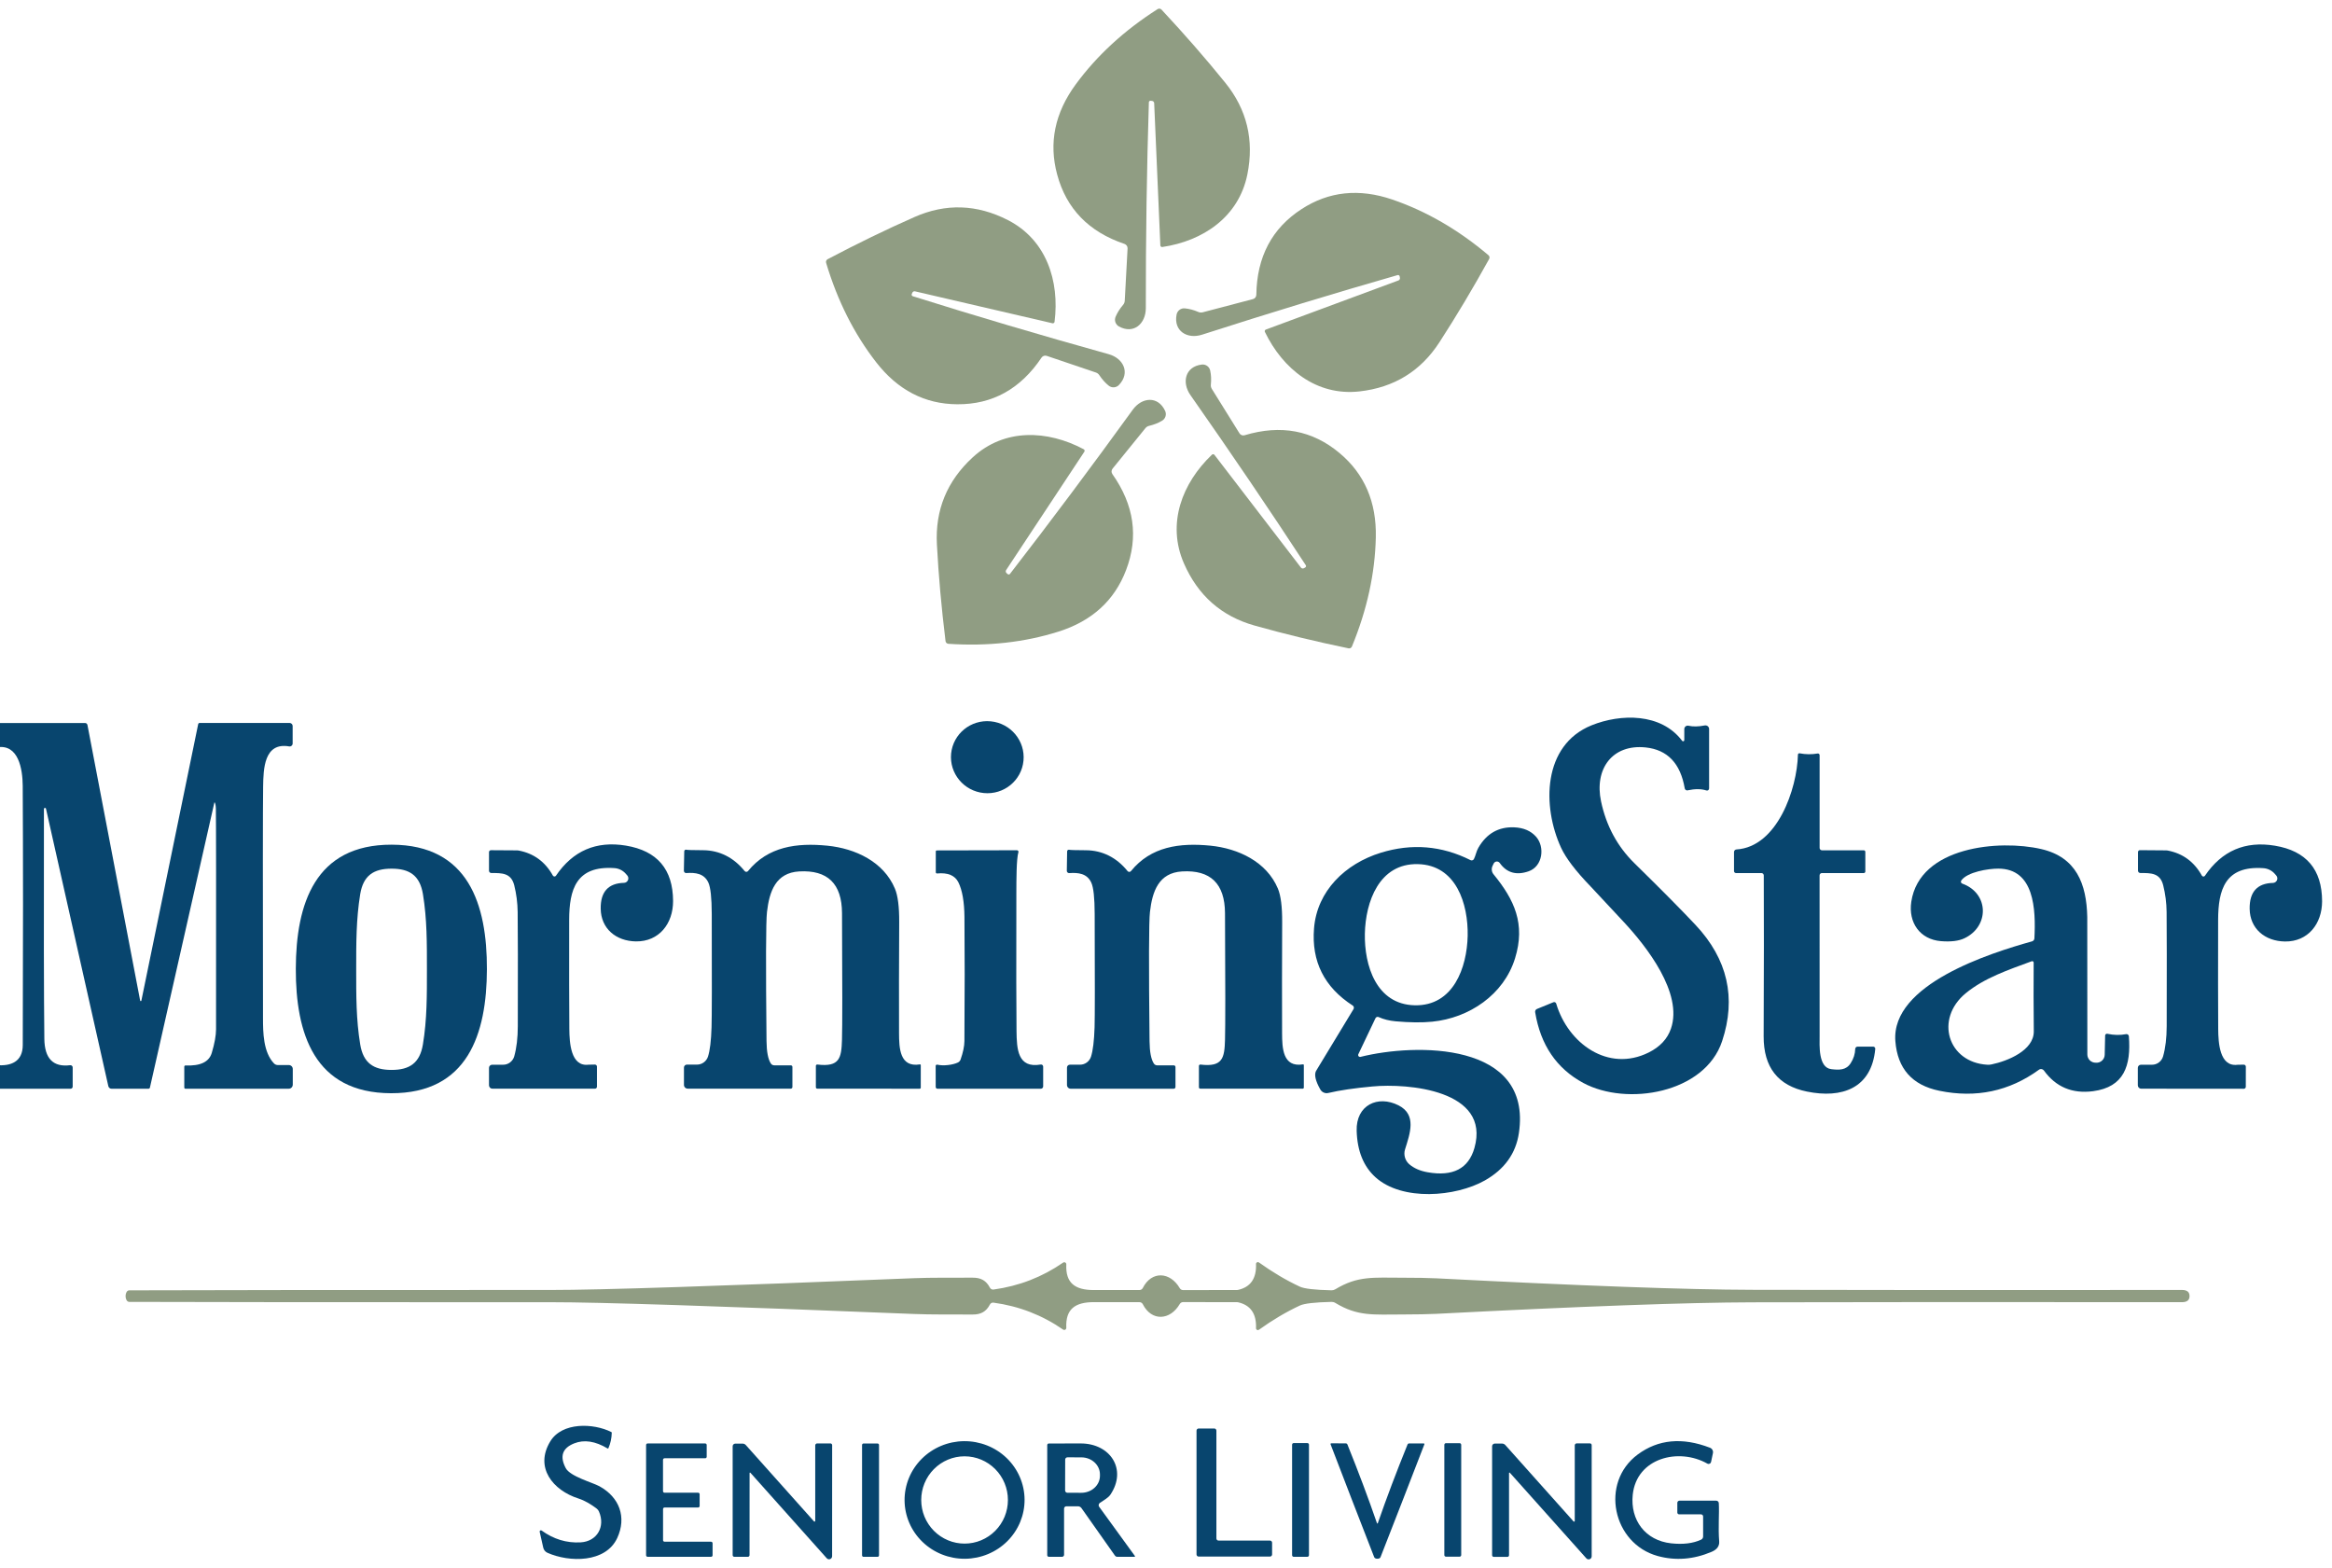 <svg width="113" height="76" viewBox="0 0 113 76" fill="none" xmlns="http://www.w3.org/2000/svg">
<g clip-path="url(#clip0_1028_1452)">
<g clip-path="url(#clip1_1028_1452)">
<path d="M55.822 4.89L55.751 4.882C55.741 4.881 55.731 4.882 55.721 4.886C55.711 4.889 55.703 4.895 55.695 4.902C55.687 4.909 55.681 4.917 55.677 4.927C55.673 4.937 55.67 4.947 55.67 4.957C55.569 8.157 55.519 11.483 55.522 14.935C55.52 15.686 54.933 16.211 54.221 15.82C54.141 15.776 54.08 15.704 54.049 15.617C54.019 15.53 54.022 15.435 54.057 15.35C54.141 15.151 54.262 14.959 54.42 14.774C54.468 14.72 54.496 14.651 54.501 14.577L54.638 12.041C54.641 11.992 54.627 11.945 54.6 11.905C54.573 11.865 54.533 11.835 54.487 11.819C52.756 11.235 51.669 10.113 51.225 8.452C50.813 6.924 51.113 5.47 52.124 4.091C53.157 2.685 54.481 1.468 56.096 0.44C56.126 0.422 56.16 0.415 56.194 0.419C56.228 0.424 56.259 0.44 56.282 0.465C57.394 1.656 58.424 2.837 59.37 4.006C60.42 5.302 60.778 6.783 60.443 8.45C60.028 10.518 58.286 11.681 56.322 11.969C56.31 11.971 56.299 11.97 56.287 11.967C56.276 11.964 56.265 11.959 56.256 11.951C56.247 11.944 56.239 11.934 56.234 11.924C56.229 11.913 56.226 11.901 56.226 11.889L55.927 4.996C55.925 4.969 55.914 4.944 55.895 4.924C55.876 4.905 55.85 4.892 55.822 4.89Z" fill="#909D83"/>
<path d="M67.834 13.457L67.821 13.387C67.818 13.376 67.814 13.367 67.808 13.358C67.802 13.35 67.794 13.343 67.785 13.338C67.776 13.332 67.766 13.329 67.755 13.328C67.745 13.326 67.734 13.327 67.724 13.33C64.668 14.206 61.509 15.168 58.246 16.218C57.534 16.448 56.858 16.044 57.013 15.243C57.03 15.153 57.08 15.072 57.153 15.016C57.226 14.96 57.317 14.934 57.408 14.942C57.622 14.962 57.84 15.019 58.062 15.115C58.127 15.145 58.202 15.152 58.273 15.135L60.713 14.494C60.759 14.482 60.8 14.455 60.83 14.417C60.86 14.379 60.876 14.332 60.877 14.284C60.903 12.447 61.634 11.062 63.071 10.131C64.39 9.274 65.855 9.12 67.466 9.669C69.109 10.231 70.662 11.13 72.125 12.367C72.151 12.39 72.169 12.421 72.175 12.455C72.18 12.489 72.174 12.524 72.157 12.553C71.369 13.98 70.566 15.325 69.748 16.587C68.841 17.987 67.549 18.78 65.872 18.967C63.79 19.198 62.162 17.881 61.292 16.084C61.287 16.074 61.284 16.062 61.284 16.051C61.283 16.039 61.285 16.027 61.29 16.017C61.294 16.006 61.301 15.996 61.309 15.988C61.318 15.98 61.327 15.974 61.338 15.97L67.765 13.589C67.79 13.579 67.811 13.56 67.824 13.536C67.837 13.512 67.84 13.483 67.834 13.457Z" fill="#909D83"/>
<path d="M44.206 14.189L44.179 14.255C44.176 14.264 44.174 14.275 44.175 14.285C44.176 14.295 44.178 14.305 44.183 14.315C44.188 14.324 44.194 14.332 44.202 14.339C44.21 14.346 44.22 14.351 44.23 14.354C47.258 15.307 50.422 16.243 53.72 17.162C54.439 17.362 54.783 18.071 54.219 18.656C54.156 18.722 54.07 18.762 53.979 18.768C53.887 18.774 53.797 18.746 53.725 18.689C53.558 18.555 53.407 18.387 53.272 18.184C53.234 18.123 53.176 18.076 53.106 18.052L50.72 17.244C50.675 17.229 50.626 17.229 50.58 17.244C50.535 17.259 50.496 17.289 50.469 17.329C49.449 18.849 48.086 19.603 46.381 19.59C44.812 19.58 43.504 18.901 42.457 17.555C41.389 16.181 40.58 14.575 40.03 12.736C40.02 12.703 40.022 12.667 40.035 12.635C40.048 12.603 40.072 12.577 40.103 12.561C41.537 11.804 42.939 11.123 44.309 10.518C45.828 9.847 47.338 9.896 48.84 10.666C50.704 11.619 51.35 13.616 51.1 15.595C51.098 15.606 51.094 15.617 51.088 15.627C51.082 15.637 51.074 15.645 51.065 15.652C51.055 15.659 51.045 15.663 51.033 15.665C51.022 15.668 51.011 15.667 50.999 15.665L44.336 14.117C44.309 14.111 44.282 14.115 44.258 14.128C44.234 14.142 44.216 14.163 44.206 14.189Z" fill="#909D83"/>
<path d="M63.187 27.532L63.248 27.497C63.257 27.491 63.265 27.484 63.271 27.476C63.277 27.468 63.281 27.458 63.284 27.448C63.286 27.438 63.286 27.427 63.285 27.417C63.283 27.407 63.279 27.397 63.273 27.388C61.524 24.713 59.66 21.965 57.682 19.143C57.252 18.528 57.431 17.759 58.238 17.665C58.329 17.655 58.42 17.678 58.495 17.732C58.57 17.785 58.622 17.865 58.641 17.955C58.687 18.166 58.698 18.393 58.674 18.637C58.665 18.708 58.682 18.782 58.72 18.844L60.061 20.998C60.086 21.039 60.124 21.07 60.169 21.087C60.215 21.104 60.264 21.105 60.31 21.091C62.06 20.564 63.593 20.851 64.907 21.952C66.118 22.963 66.704 24.325 66.667 26.038C66.628 27.788 66.242 29.551 65.509 31.329C65.496 31.361 65.472 31.387 65.442 31.403C65.411 31.419 65.377 31.423 65.343 31.416C63.752 31.087 62.235 30.72 60.792 30.313C59.191 29.863 58.05 28.859 57.37 27.303C56.525 25.37 57.283 23.409 58.726 22.033C58.734 22.025 58.745 22.019 58.755 22.015C58.767 22.011 58.778 22.009 58.79 22.01C58.802 22.011 58.813 22.015 58.823 22.02C58.834 22.026 58.842 22.034 58.849 22.043L63.04 27.505C63.056 27.526 63.08 27.541 63.107 27.546C63.134 27.551 63.162 27.546 63.187 27.532Z" fill="#909D83"/>
<path d="M48.775 27.773L48.829 27.819C48.837 27.826 48.845 27.831 48.855 27.835C48.865 27.838 48.875 27.839 48.885 27.838C48.896 27.837 48.906 27.834 48.915 27.829C48.924 27.825 48.932 27.818 48.939 27.81C50.891 25.29 52.875 22.637 54.891 19.852C55.333 19.246 56.112 19.171 56.457 19.909C56.496 19.992 56.503 20.086 56.477 20.174C56.45 20.262 56.392 20.337 56.315 20.384C56.13 20.496 55.92 20.579 55.684 20.635C55.614 20.65 55.551 20.689 55.504 20.746L53.911 22.709C53.881 22.747 53.864 22.793 53.862 22.841C53.861 22.889 53.875 22.936 53.903 22.975C54.958 24.472 55.178 26.022 54.565 27.625C54.003 29.1 52.911 30.094 51.291 30.606C49.635 31.128 47.857 31.325 45.954 31.197C45.92 31.194 45.887 31.18 45.862 31.156C45.837 31.133 45.821 31.101 45.817 31.067C45.618 29.447 45.478 27.886 45.399 26.384C45.31 24.716 45.887 23.309 47.131 22.164C48.675 20.742 50.76 20.837 52.512 21.769C52.522 21.775 52.531 21.782 52.539 21.791C52.546 21.801 52.551 21.811 52.554 21.823C52.557 21.834 52.557 21.846 52.556 21.857C52.554 21.869 52.549 21.88 52.543 21.89L48.754 27.623C48.738 27.646 48.732 27.674 48.736 27.701C48.74 27.729 48.754 27.754 48.775 27.773Z" fill="#909D83"/>
<path d="M81.636 38.203C81.429 36.99 80.798 36.33 79.743 36.219C78.125 36.05 77.247 37.261 77.581 38.834C77.832 40.017 78.369 41.014 79.194 41.825C80.517 43.123 81.507 44.123 82.163 44.824C83.714 46.478 84.142 48.354 83.448 50.45C82.61 52.983 78.827 53.612 76.722 52.478C75.427 51.78 74.649 50.637 74.388 49.05C74.382 49.017 74.388 48.984 74.404 48.955C74.42 48.926 74.446 48.903 74.477 48.891L75.271 48.566C75.285 48.561 75.299 48.558 75.313 48.558C75.328 48.559 75.341 48.562 75.354 48.569C75.367 48.575 75.379 48.584 75.388 48.594C75.397 48.605 75.404 48.618 75.408 48.632C75.981 50.561 77.922 51.977 79.888 51.002C80.435 50.73 80.794 50.346 80.966 49.852C81.567 48.123 79.77 45.849 78.7 44.697C77.747 43.669 77.205 43.088 77.075 42.955C76.355 42.211 75.878 41.585 75.644 41.079C74.722 39.082 74.743 36.111 77.121 35.147C78.532 34.578 80.492 34.543 81.511 35.899C81.518 35.909 81.528 35.916 81.54 35.92C81.552 35.923 81.564 35.923 81.576 35.919C81.588 35.915 81.598 35.907 81.605 35.897C81.612 35.887 81.615 35.874 81.615 35.862V35.328C81.615 35.303 81.62 35.279 81.631 35.257C81.641 35.235 81.657 35.215 81.676 35.2C81.695 35.184 81.718 35.173 81.742 35.167C81.766 35.162 81.791 35.161 81.815 35.167C82.035 35.217 82.299 35.213 82.606 35.153C82.632 35.148 82.658 35.149 82.684 35.156C82.709 35.162 82.732 35.174 82.752 35.19C82.772 35.207 82.789 35.228 82.8 35.251C82.811 35.275 82.817 35.3 82.817 35.326V38.206C82.817 38.223 82.813 38.239 82.805 38.253C82.798 38.268 82.787 38.28 82.774 38.29C82.761 38.299 82.746 38.305 82.729 38.308C82.713 38.31 82.697 38.309 82.682 38.303C82.439 38.223 82.136 38.221 81.775 38.298C81.76 38.301 81.744 38.301 81.729 38.298C81.713 38.295 81.699 38.289 81.686 38.28C81.673 38.271 81.662 38.26 81.653 38.246C81.645 38.233 81.639 38.218 81.636 38.203Z" fill="#08456E"/>
<path d="M48.01 34.954C47.042 34.858 46.182 35.559 46.088 36.518C45.995 37.478 46.704 38.333 47.672 38.429C48.64 38.525 49.501 37.824 49.594 36.864C49.688 35.905 48.979 35.049 48.01 34.954Z" fill="#08456E"/>
<path d="M2.129 39.205C2.119 44.606 2.125 48.318 2.149 50.337C2.16 51.294 2.577 51.721 3.399 51.617C3.414 51.615 3.43 51.617 3.445 51.621C3.46 51.626 3.474 51.634 3.485 51.644C3.497 51.654 3.506 51.667 3.513 51.681C3.519 51.695 3.522 51.711 3.522 51.726V52.656C3.522 52.683 3.511 52.709 3.492 52.728C3.473 52.747 3.447 52.757 3.42 52.757H-0.188C-0.207 52.757 -0.226 52.754 -0.244 52.746C-0.262 52.739 -0.278 52.728 -0.291 52.715C-0.305 52.701 -0.316 52.685 -0.323 52.667C-0.331 52.65 -0.334 52.631 -0.334 52.612V51.755C-0.334 51.735 -0.33 51.716 -0.322 51.697C-0.314 51.679 -0.303 51.663 -0.288 51.649C-0.273 51.636 -0.256 51.625 -0.237 51.619C-0.218 51.612 -0.198 51.61 -0.178 51.611C0.528 51.674 1.101 51.45 1.103 50.64C1.121 45.721 1.12 41.533 1.101 38.076C1.095 37.264 0.896 36.039 -0.145 36.214C-0.162 36.216 -0.179 36.215 -0.196 36.211C-0.212 36.206 -0.228 36.198 -0.241 36.187C-0.254 36.176 -0.264 36.162 -0.271 36.147C-0.279 36.131 -0.282 36.114 -0.282 36.097V35.159C-0.282 35.143 -0.279 35.127 -0.273 35.111C-0.266 35.096 -0.257 35.083 -0.246 35.071C-0.234 35.059 -0.22 35.05 -0.205 35.044C-0.19 35.038 -0.173 35.035 -0.157 35.035H4.12C4.148 35.035 4.175 35.044 4.197 35.062C4.218 35.08 4.233 35.104 4.238 35.132L6.79 48.481C6.79 48.489 6.794 48.497 6.799 48.503C6.805 48.508 6.813 48.512 6.821 48.512C6.829 48.512 6.837 48.508 6.843 48.503C6.849 48.497 6.852 48.489 6.852 48.481L9.603 35.091C9.606 35.075 9.615 35.06 9.628 35.049C9.64 35.039 9.656 35.033 9.673 35.033H14.035C14.074 35.033 14.111 35.048 14.138 35.077C14.166 35.105 14.181 35.143 14.181 35.182V36.025C14.181 36.047 14.177 36.068 14.168 36.087C14.159 36.106 14.146 36.123 14.13 36.137C14.114 36.151 14.095 36.161 14.074 36.166C14.054 36.172 14.032 36.173 14.012 36.169C12.794 35.957 12.763 37.262 12.75 38.121C12.736 39.108 12.734 42.846 12.744 49.337C12.744 50.029 12.756 50.992 13.28 51.534C13.329 51.582 13.393 51.609 13.46 51.609H13.996C14.047 51.609 14.095 51.63 14.131 51.666C14.167 51.702 14.187 51.751 14.187 51.802V52.557C14.187 52.61 14.166 52.661 14.13 52.699C14.093 52.736 14.043 52.757 13.99 52.757H8.984C8.97 52.757 8.956 52.751 8.946 52.741C8.936 52.73 8.93 52.716 8.93 52.701V51.687C8.93 51.679 8.931 51.671 8.935 51.664C8.938 51.657 8.942 51.65 8.948 51.645C8.954 51.639 8.961 51.635 8.968 51.632C8.976 51.63 8.984 51.628 8.992 51.629C9.707 51.661 10.13 51.459 10.261 51.023C10.399 50.561 10.468 50.179 10.469 49.877C10.475 43.293 10.471 39.732 10.46 39.195C10.456 39.037 10.437 38.933 10.402 38.882C10.401 38.881 10.4 38.88 10.398 38.88C10.397 38.879 10.395 38.879 10.394 38.88C10.393 38.88 10.391 38.881 10.39 38.882C10.389 38.883 10.389 38.885 10.388 38.886L7.265 52.701C7.261 52.717 7.252 52.731 7.24 52.742C7.227 52.752 7.211 52.757 7.195 52.757H5.405C5.369 52.757 5.334 52.745 5.305 52.722C5.277 52.699 5.257 52.667 5.249 52.631L2.23 39.195C2.228 39.181 2.222 39.169 2.211 39.161C2.201 39.152 2.188 39.148 2.175 39.149C2.161 39.151 2.149 39.157 2.141 39.167C2.132 39.178 2.128 39.191 2.129 39.205Z" fill="#08456E"/>
<path d="M88.074 36.513C88.086 36.51 88.098 36.511 88.11 36.514C88.122 36.517 88.133 36.523 88.142 36.531C88.151 36.539 88.159 36.549 88.164 36.56C88.169 36.571 88.172 36.584 88.172 36.596V41.088C88.172 41.119 88.184 41.148 88.205 41.169C88.226 41.191 88.254 41.203 88.284 41.203H90.31C90.33 41.203 90.35 41.211 90.365 41.225C90.379 41.239 90.387 41.259 90.387 41.279V42.232C90.387 42.252 90.379 42.271 90.365 42.285C90.351 42.298 90.332 42.306 90.312 42.306H88.282C88.253 42.306 88.224 42.318 88.203 42.339C88.182 42.36 88.17 42.389 88.17 42.419C88.172 42.757 88.172 45.35 88.172 50.199C88.172 50.636 88.095 51.736 88.74 51.809C89.118 51.854 89.457 51.864 89.677 51.52C89.819 51.299 89.892 51.068 89.897 50.829C89.898 50.799 89.91 50.77 89.932 50.749C89.953 50.728 89.983 50.716 90.013 50.716H90.765C90.779 50.716 90.794 50.719 90.807 50.725C90.82 50.73 90.832 50.739 90.841 50.749C90.851 50.76 90.858 50.773 90.863 50.786C90.867 50.8 90.869 50.814 90.868 50.829C90.688 52.751 89.241 53.237 87.559 52.895C86.153 52.61 85.453 51.716 85.46 50.213C85.474 46.963 85.476 44.365 85.466 42.419C85.465 42.389 85.453 42.36 85.432 42.339C85.41 42.318 85.382 42.306 85.352 42.306H84.119C84.094 42.306 84.07 42.296 84.052 42.278C84.034 42.261 84.024 42.236 84.024 42.211V41.286C84.024 41.255 84.036 41.224 84.058 41.201C84.079 41.178 84.109 41.164 84.14 41.162C86.123 41.042 87.082 38.226 87.121 36.569C87.121 36.559 87.123 36.549 87.128 36.54C87.132 36.531 87.138 36.523 87.146 36.517C87.154 36.51 87.163 36.506 87.172 36.503C87.182 36.501 87.192 36.501 87.202 36.503C87.495 36.56 87.786 36.563 88.074 36.513Z" fill="#08456E"/>
<path d="M71.419 41.63C71.504 41.471 71.532 41.259 71.637 41.079C72.035 40.391 72.612 40.062 73.365 40.09C73.822 40.108 74.177 40.259 74.43 40.543C74.87 41.036 74.758 41.982 74.071 42.221C73.476 42.428 73.01 42.294 72.673 41.819C72.655 41.794 72.632 41.775 72.605 41.762C72.577 41.749 72.547 41.744 72.517 41.747C72.487 41.75 72.459 41.76 72.434 41.778C72.41 41.795 72.39 41.819 72.377 41.846L72.322 41.962C72.291 42.027 72.279 42.099 72.288 42.17C72.296 42.241 72.325 42.309 72.37 42.364C73.381 43.6 73.93 44.771 73.413 46.439C72.868 48.201 71.193 49.331 69.399 49.508C68.906 49.557 68.315 49.551 67.626 49.49C67.322 49.463 67.048 49.395 66.804 49.285C66.776 49.271 66.745 49.27 66.716 49.281C66.687 49.291 66.663 49.313 66.65 49.341L65.82 51.085C65.812 51.101 65.809 51.118 65.812 51.135C65.814 51.152 65.821 51.169 65.832 51.182C65.843 51.196 65.858 51.206 65.874 51.211C65.891 51.217 65.909 51.217 65.926 51.213C68.577 50.547 74.251 50.463 73.601 54.898C73.455 55.892 72.906 56.66 71.951 57.201C70.537 58.001 67.942 58.215 66.65 57.046C66.071 56.523 65.767 55.772 65.739 54.793C65.702 53.553 66.76 53.052 67.769 53.563C68.664 54.018 68.32 54.934 68.083 55.696C68.043 55.822 68.042 55.957 68.078 56.085C68.114 56.212 68.186 56.326 68.285 56.413C68.514 56.611 68.812 56.741 69.179 56.805C70.404 57.02 71.159 56.629 71.444 55.632C72.248 52.813 68.203 52.487 66.507 52.647C65.631 52.727 64.916 52.832 64.363 52.963C64.289 52.98 64.212 52.973 64.142 52.942C64.073 52.912 64.015 52.859 63.977 52.792C63.745 52.382 63.675 52.083 63.769 51.897C63.77 51.895 63.772 51.894 63.773 51.891L65.587 48.898C65.603 48.869 65.609 48.835 65.601 48.803C65.594 48.77 65.574 48.743 65.546 48.725C64.168 47.834 63.544 46.588 63.673 44.986C63.819 43.165 65.193 41.852 66.904 41.323C68.409 40.858 69.86 40.978 71.258 41.681C71.287 41.694 71.319 41.697 71.349 41.687C71.379 41.678 71.404 41.657 71.419 41.63ZM66.136 45.241C66.106 46.775 66.684 48.675 68.556 48.714C70.429 48.752 71.085 46.88 71.118 45.346C71.148 43.809 70.57 41.912 68.698 41.873C66.825 41.832 66.169 43.706 66.136 45.241Z" fill="#08456E"/>
<path d="M18.979 40.931C22.703 40.941 23.602 43.831 23.594 46.966C23.585 50.1 22.67 52.986 18.948 52.975C15.225 52.965 14.326 50.075 14.334 46.94C14.343 43.806 15.258 40.922 18.979 40.931ZM17.26 46.969C17.26 48.242 17.255 49.399 17.455 50.611C17.602 51.508 18.096 51.846 18.974 51.846C19.851 51.846 20.343 51.508 20.492 50.613C20.693 49.401 20.687 48.242 20.687 46.969C20.687 45.697 20.693 44.54 20.494 43.328C20.345 42.431 19.853 42.093 18.976 42.093C18.098 42.093 17.604 42.429 17.455 43.326C17.257 44.538 17.26 45.697 17.26 46.969Z" fill="#08456E"/>
<path d="M26.938 42.437C27.759 41.224 28.89 40.738 30.329 40.976C31.848 41.228 32.61 42.124 32.615 43.664C32.617 44.754 31.938 45.633 30.815 45.618C29.851 45.604 29.12 45 29.108 44.033C29.096 43.217 29.473 42.8 30.237 42.78C30.278 42.779 30.318 42.766 30.352 42.743C30.386 42.719 30.413 42.687 30.429 42.648C30.445 42.61 30.451 42.568 30.444 42.527C30.437 42.486 30.419 42.448 30.391 42.417L30.316 42.332C30.175 42.175 29.979 42.079 29.77 42.066C27.914 41.939 27.582 43.107 27.58 44.579C27.576 46.965 27.579 48.729 27.588 49.871C27.594 50.514 27.651 51.701 28.52 51.592C28.529 51.591 28.631 51.589 28.826 51.586C28.839 51.586 28.852 51.588 28.865 51.593C28.877 51.598 28.888 51.605 28.897 51.615C28.907 51.624 28.914 51.635 28.919 51.647C28.924 51.659 28.927 51.672 28.927 51.685V52.658C28.927 52.684 28.916 52.709 28.898 52.727C28.88 52.745 28.856 52.755 28.83 52.755H23.858C23.815 52.755 23.773 52.738 23.743 52.707C23.712 52.676 23.695 52.634 23.695 52.59V51.745C23.695 51.705 23.71 51.667 23.739 51.638C23.767 51.61 23.805 51.594 23.845 51.594H24.381C24.502 51.594 24.62 51.555 24.717 51.481C24.814 51.408 24.884 51.305 24.918 51.188C25.032 50.783 25.09 50.295 25.091 49.726C25.098 46.942 25.095 45.097 25.084 44.19C25.078 43.749 25.023 43.318 24.918 42.897C24.765 42.297 24.322 42.304 23.808 42.304C23.793 42.304 23.779 42.301 23.765 42.296C23.751 42.29 23.738 42.282 23.728 42.271C23.717 42.26 23.709 42.248 23.703 42.234C23.698 42.22 23.695 42.205 23.695 42.19V41.292C23.695 41.28 23.697 41.268 23.702 41.256C23.706 41.245 23.713 41.235 23.722 41.226C23.73 41.217 23.741 41.21 23.752 41.206C23.763 41.201 23.775 41.199 23.787 41.199L25.062 41.207C25.087 41.207 25.111 41.21 25.136 41.215C25.866 41.355 26.418 41.759 26.791 42.429C26.798 42.442 26.808 42.452 26.821 42.46C26.833 42.468 26.848 42.472 26.862 42.473C26.877 42.474 26.891 42.471 26.905 42.465C26.918 42.458 26.929 42.449 26.938 42.437Z" fill="#08456E"/>
<path d="M44.617 51.613V52.703C44.617 52.717 44.612 52.731 44.602 52.741C44.591 52.752 44.578 52.757 44.563 52.757L39.601 52.753C39.583 52.753 39.566 52.746 39.553 52.733C39.541 52.721 39.534 52.703 39.534 52.685V51.65C39.534 51.641 39.536 51.632 39.539 51.623C39.543 51.614 39.549 51.607 39.556 51.6C39.563 51.594 39.571 51.59 39.58 51.587C39.589 51.584 39.598 51.583 39.607 51.584C40.691 51.718 40.772 51.26 40.799 50.394C40.819 49.736 40.819 47.687 40.801 44.248C40.795 42.822 40.103 42.148 38.725 42.227C37.585 42.293 37.28 43.198 37.165 44.194C37.112 44.652 37.105 46.738 37.143 50.452C37.149 50.971 37.219 51.332 37.354 51.536C37.371 51.562 37.396 51.584 37.424 51.6C37.453 51.615 37.485 51.623 37.518 51.623H38.32C38.341 51.623 38.36 51.631 38.375 51.646C38.389 51.661 38.397 51.681 38.397 51.703V52.672C38.397 52.694 38.389 52.715 38.373 52.731C38.358 52.746 38.337 52.755 38.315 52.755L33.324 52.753C33.275 52.753 33.229 52.734 33.195 52.7C33.161 52.666 33.142 52.619 33.142 52.571V51.73C33.142 51.692 33.157 51.656 33.183 51.63C33.21 51.603 33.246 51.588 33.283 51.588H33.775C33.892 51.588 34.007 51.551 34.102 51.481C34.197 51.412 34.269 51.314 34.306 51.202C34.401 50.91 34.459 50.434 34.479 49.774C34.495 49.325 34.498 47.495 34.489 44.285C34.486 43.505 34.431 42.999 34.325 42.768C34.12 42.324 33.698 42.275 33.256 42.306C33.241 42.307 33.225 42.305 33.211 42.3C33.197 42.295 33.184 42.287 33.172 42.276C33.161 42.265 33.153 42.253 33.147 42.238C33.141 42.224 33.138 42.209 33.138 42.194L33.156 41.254C33.156 41.241 33.159 41.228 33.164 41.217C33.17 41.206 33.178 41.196 33.188 41.188C33.199 41.181 33.21 41.176 33.223 41.174C33.235 41.172 33.248 41.172 33.26 41.176C33.301 41.189 33.569 41.197 34.062 41.199C34.875 41.203 35.559 41.562 36.08 42.207C36.09 42.22 36.103 42.23 36.118 42.237C36.132 42.244 36.148 42.248 36.164 42.248C36.179 42.248 36.195 42.245 36.209 42.238C36.224 42.231 36.236 42.221 36.246 42.209C37.215 41.019 38.606 40.832 40.093 40.98C41.45 41.116 42.819 41.758 43.365 43.062C43.507 43.398 43.576 43.941 43.572 44.691C43.561 46.635 43.559 48.427 43.564 50.067C43.568 50.78 43.591 51.736 44.575 51.578C44.58 51.578 44.586 51.578 44.591 51.579C44.596 51.581 44.601 51.583 44.605 51.586C44.609 51.59 44.612 51.594 44.614 51.598C44.616 51.603 44.617 51.608 44.617 51.613Z" fill="#08456E"/>
<path d="M63.125 52.755H58.163C58.145 52.755 58.128 52.748 58.115 52.736C58.102 52.723 58.095 52.705 58.095 52.687V51.652C58.095 51.643 58.097 51.634 58.101 51.625C58.105 51.616 58.11 51.609 58.117 51.602C58.124 51.596 58.132 51.592 58.141 51.589C58.15 51.586 58.159 51.585 58.169 51.586C59.253 51.718 59.334 51.26 59.359 50.394C59.378 49.736 59.378 47.688 59.359 44.248C59.351 42.82 58.658 42.146 57.281 42.227C56.141 42.293 55.836 43.198 55.722 44.194C55.669 44.654 55.663 46.74 55.703 50.454C55.708 50.973 55.778 51.334 55.913 51.538C55.931 51.565 55.955 51.587 55.984 51.602C56.013 51.617 56.045 51.625 56.077 51.625H56.882C56.902 51.625 56.922 51.633 56.936 51.648C56.951 51.663 56.959 51.684 56.959 51.705V52.674C56.959 52.696 56.95 52.717 56.935 52.733C56.919 52.748 56.898 52.757 56.876 52.757H51.883C51.835 52.757 51.789 52.738 51.755 52.704C51.721 52.67 51.702 52.623 51.702 52.575V51.734C51.702 51.696 51.717 51.66 51.743 51.633C51.769 51.607 51.805 51.592 51.843 51.592H52.334C52.452 51.592 52.566 51.555 52.662 51.485C52.757 51.416 52.828 51.318 52.865 51.206C52.96 50.914 53.018 50.438 53.039 49.778C53.054 49.329 53.056 47.498 53.044 44.287C53.042 43.507 52.987 43.001 52.88 42.77C52.676 42.326 52.253 42.277 51.812 42.308C51.796 42.309 51.781 42.307 51.767 42.302C51.752 42.297 51.739 42.289 51.728 42.278C51.717 42.267 51.708 42.255 51.702 42.24C51.697 42.226 51.694 42.211 51.694 42.196L51.709 41.255C51.709 41.243 51.712 41.23 51.718 41.219C51.724 41.208 51.732 41.198 51.742 41.191C51.752 41.183 51.764 41.178 51.776 41.176C51.789 41.173 51.801 41.174 51.813 41.178C51.855 41.191 52.122 41.199 52.616 41.201C53.43 41.205 54.115 41.564 54.636 42.209C54.646 42.222 54.659 42.232 54.673 42.239C54.688 42.246 54.703 42.25 54.719 42.25C54.735 42.25 54.751 42.247 54.765 42.24C54.779 42.233 54.792 42.223 54.802 42.211C55.77 41.019 57.161 40.832 58.649 40.978C60.005 41.114 61.375 41.757 61.923 43.06C62.064 43.397 62.133 43.94 62.129 44.689C62.12 46.633 62.119 48.425 62.125 50.065C62.129 50.778 62.152 51.736 63.136 51.576C63.142 51.576 63.147 51.576 63.152 51.577C63.157 51.579 63.162 51.581 63.166 51.584C63.17 51.588 63.173 51.592 63.176 51.596C63.178 51.601 63.179 51.606 63.179 51.611V52.701C63.179 52.715 63.173 52.729 63.163 52.739C63.153 52.75 63.139 52.755 63.125 52.755Z" fill="#08456E"/>
<path d="M95.083 42.817C96.393 43.287 96.401 44.897 95.185 45.468C94.91 45.598 94.532 45.644 94.053 45.606C93.034 45.524 92.463 44.707 92.614 43.697C93.019 41.013 96.885 40.675 98.909 41.143C100.61 41.535 101.108 42.829 101.141 44.437C101.143 44.56 101.145 46.779 101.145 51.095C101.145 51.148 101.155 51.202 101.176 51.251C101.197 51.3 101.227 51.345 101.265 51.383C101.303 51.42 101.349 51.449 101.398 51.468C101.448 51.488 101.501 51.497 101.554 51.495L101.563 51.497C101.617 51.5 101.67 51.493 101.721 51.476C101.771 51.458 101.818 51.43 101.857 51.394C101.897 51.358 101.928 51.314 101.951 51.265C101.973 51.217 101.985 51.164 101.986 51.11L102.007 50.18C102.007 50.167 102.011 50.154 102.016 50.142C102.022 50.13 102.03 50.12 102.041 50.111C102.051 50.103 102.062 50.097 102.075 50.094C102.088 50.092 102.101 50.092 102.113 50.094C102.43 50.162 102.732 50.168 103.022 50.112C103.038 50.109 103.054 50.109 103.069 50.113C103.085 50.117 103.099 50.123 103.112 50.133C103.125 50.143 103.135 50.155 103.143 50.169C103.151 50.183 103.156 50.199 103.157 50.215C103.269 51.65 102.92 52.676 101.426 52.876C100.415 53.009 99.62 52.675 99.04 51.873C99.013 51.837 98.973 51.812 98.929 51.805C98.884 51.798 98.839 51.808 98.802 51.835C97.362 52.881 95.752 53.221 93.974 52.856C92.657 52.586 91.946 51.784 91.842 50.452C91.628 47.696 96.431 46.183 98.465 45.616C98.496 45.607 98.524 45.589 98.544 45.564C98.565 45.539 98.577 45.508 98.579 45.476C98.654 44.05 98.573 42.093 96.829 42.091C96.345 42.089 95.324 42.254 95.037 42.666C95.028 42.678 95.022 42.692 95.019 42.708C95.017 42.723 95.018 42.738 95.022 42.753C95.027 42.768 95.034 42.781 95.045 42.792C95.056 42.803 95.069 42.812 95.083 42.817ZM98.544 46.645C98.544 46.634 98.541 46.623 98.536 46.613C98.531 46.603 98.524 46.594 98.515 46.588C98.506 46.581 98.495 46.577 98.484 46.576C98.473 46.574 98.462 46.575 98.451 46.579C97.303 47.002 96.152 47.389 95.253 48.129C93.736 49.376 94.386 51.483 96.296 51.594C96.367 51.599 96.437 51.594 96.505 51.578C97.276 51.419 98.558 50.902 98.55 49.976C98.538 48.791 98.536 47.681 98.544 46.645Z" fill="#08456E"/>
<path d="M106.695 42.431C106.702 42.443 106.713 42.454 106.725 42.462C106.738 42.47 106.752 42.474 106.766 42.475C106.781 42.476 106.796 42.473 106.809 42.467C106.822 42.46 106.833 42.45 106.842 42.438C107.664 41.226 108.794 40.74 110.233 40.98C111.754 41.233 112.516 42.13 112.52 43.67C112.52 44.759 111.841 45.639 110.718 45.622C109.753 45.608 109.022 45.004 109.01 44.037C109 43.22 109.377 42.802 110.141 42.784C110.182 42.783 110.222 42.77 110.256 42.746C110.29 42.723 110.317 42.69 110.333 42.652C110.35 42.614 110.355 42.572 110.348 42.531C110.341 42.49 110.323 42.452 110.295 42.421L110.22 42.335C110.079 42.178 109.883 42.083 109.674 42.069C107.818 41.941 107.486 43.108 107.482 44.581C107.477 46.967 107.478 48.731 107.486 49.873C107.492 50.516 107.548 51.705 108.418 51.596C108.427 51.595 108.529 51.593 108.725 51.59C108.738 51.59 108.751 51.592 108.763 51.597C108.775 51.602 108.786 51.609 108.796 51.618C108.805 51.628 108.812 51.639 108.817 51.651C108.822 51.663 108.825 51.676 108.825 51.689L108.823 52.662C108.823 52.688 108.813 52.713 108.795 52.731C108.777 52.749 108.752 52.759 108.727 52.759L103.755 52.755C103.733 52.755 103.712 52.751 103.692 52.743C103.672 52.734 103.654 52.722 103.639 52.707C103.624 52.692 103.612 52.673 103.603 52.653C103.595 52.633 103.591 52.612 103.591 52.59V51.745C103.591 51.725 103.595 51.706 103.602 51.687C103.61 51.669 103.621 51.652 103.635 51.638C103.649 51.624 103.666 51.613 103.684 51.605C103.702 51.598 103.722 51.594 103.741 51.594H104.278C104.399 51.594 104.516 51.555 104.613 51.482C104.71 51.409 104.78 51.307 104.814 51.19C104.93 50.785 104.988 50.297 104.99 49.725C104.997 46.942 104.996 45.097 104.986 44.19C104.981 43.749 104.925 43.318 104.82 42.897C104.669 42.297 104.226 42.304 103.713 42.304C103.697 42.304 103.682 42.301 103.669 42.295C103.655 42.289 103.642 42.281 103.631 42.27C103.621 42.259 103.612 42.246 103.607 42.232C103.601 42.218 103.598 42.203 103.599 42.188V41.291C103.599 41.278 103.601 41.266 103.606 41.254C103.61 41.243 103.617 41.233 103.626 41.224C103.635 41.215 103.645 41.208 103.656 41.204C103.667 41.199 103.679 41.197 103.691 41.197L104.967 41.207C104.991 41.207 105.016 41.21 105.04 41.215C105.77 41.355 106.322 41.76 106.695 42.431Z" fill="#08456E"/>
<path d="M45.426 52.757C45.403 52.757 45.382 52.749 45.366 52.733C45.35 52.717 45.341 52.696 45.341 52.674L45.339 51.652C45.339 51.642 45.341 51.633 45.345 51.624C45.35 51.615 45.356 51.608 45.363 51.602C45.371 51.596 45.38 51.592 45.389 51.59C45.399 51.588 45.409 51.588 45.418 51.59C45.702 51.662 46.17 51.606 46.419 51.485C46.477 51.457 46.522 51.407 46.545 51.345C46.667 50.998 46.729 50.701 46.732 50.452C46.748 48.128 46.749 46.122 46.734 44.435C46.726 43.696 46.628 43.136 46.441 42.757C46.275 42.42 45.93 42.276 45.406 42.326C45.399 42.327 45.391 42.326 45.383 42.323C45.376 42.321 45.369 42.317 45.363 42.311C45.357 42.306 45.353 42.3 45.349 42.292C45.346 42.285 45.345 42.277 45.345 42.269V41.258C45.345 41.245 45.35 41.232 45.359 41.223C45.368 41.214 45.38 41.209 45.393 41.209L49.276 41.201C49.288 41.201 49.3 41.203 49.31 41.209C49.32 41.214 49.329 41.221 49.336 41.23C49.343 41.24 49.348 41.251 49.35 41.262C49.352 41.273 49.351 41.285 49.348 41.296C49.249 41.623 49.251 42.654 49.249 43.277C49.242 46.771 49.244 49.001 49.257 49.968C49.269 50.829 49.307 51.78 50.43 51.584C50.445 51.582 50.459 51.582 50.473 51.586C50.487 51.59 50.501 51.597 50.512 51.607C50.523 51.617 50.532 51.629 50.538 51.642C50.544 51.656 50.548 51.67 50.548 51.685V52.643C50.548 52.673 50.536 52.702 50.515 52.724C50.493 52.745 50.464 52.757 50.434 52.757H45.426Z" fill="#08456E"/>
<path d="M106.097 62.804C106.097 63.001 105.976 63.1 105.732 63.1C96.845 63.092 89.902 63.094 84.902 63.107C81.737 63.115 76.635 63.301 69.597 63.665C69.206 63.684 68.662 63.694 67.965 63.696C66.547 63.696 65.799 63.799 64.703 63.135C64.649 63.102 64.586 63.085 64.523 63.086C63.713 63.104 63.201 63.163 62.986 63.263C62.325 63.571 61.663 63.963 61.001 64.438C60.987 64.447 60.971 64.452 60.955 64.453C60.939 64.454 60.923 64.451 60.908 64.443C60.894 64.435 60.882 64.423 60.874 64.409C60.865 64.395 60.861 64.378 60.862 64.362C60.889 63.658 60.596 63.238 59.984 63.103C59.971 63.101 59.958 63.1 59.945 63.1L57.327 63.096C57.295 63.096 57.263 63.104 57.235 63.121C57.207 63.137 57.184 63.161 57.167 63.189C56.7 63.989 55.801 64.041 55.375 63.197C55.36 63.168 55.338 63.144 55.311 63.127C55.284 63.11 55.253 63.1 55.221 63.1C54.95 63.097 54.214 63.096 53.01 63.098C52.089 63.098 51.628 63.436 51.669 64.343C51.67 64.361 51.665 64.379 51.656 64.395C51.647 64.411 51.634 64.424 51.618 64.433C51.602 64.442 51.584 64.447 51.565 64.445C51.547 64.445 51.529 64.439 51.514 64.428C50.5 63.726 49.376 63.291 48.142 63.123C48.107 63.118 48.072 63.124 48.04 63.14C48.009 63.157 47.983 63.182 47.967 63.214C47.791 63.552 47.536 63.702 47.129 63.698C46.203 63.694 45.094 63.706 44.293 63.672C34.88 63.291 29.019 63.1 26.712 63.102C16.352 63.104 9.536 63.099 6.266 63.086C6.24 63.086 6.215 63.079 6.193 63.066C6.171 63.053 6.153 63.034 6.14 63.012C6.104 62.953 6.086 62.884 6.086 62.806C6.086 62.729 6.104 62.659 6.14 62.599C6.153 62.577 6.171 62.559 6.193 62.546C6.215 62.533 6.24 62.527 6.266 62.527C9.536 62.514 16.352 62.508 26.712 62.509C29.019 62.51 34.88 62.32 44.293 61.938C45.094 61.905 46.203 61.917 47.129 61.913C47.536 61.909 47.791 62.059 47.967 62.397C47.983 62.428 48.009 62.454 48.04 62.47C48.072 62.487 48.107 62.493 48.142 62.488C49.376 62.319 50.5 61.884 51.514 61.183C51.529 61.172 51.547 61.166 51.565 61.165C51.584 61.164 51.602 61.168 51.618 61.177C51.634 61.186 51.647 61.199 51.656 61.215C51.665 61.231 51.67 61.25 51.669 61.268C51.628 62.175 52.089 62.513 53.01 62.513C54.214 62.514 54.95 62.514 55.221 62.511C55.253 62.51 55.284 62.501 55.311 62.484C55.338 62.467 55.36 62.443 55.375 62.414C55.801 61.569 56.7 61.621 57.167 62.422C57.184 62.45 57.207 62.474 57.235 62.49C57.263 62.506 57.295 62.515 57.327 62.515L59.945 62.511C59.958 62.511 59.971 62.51 59.984 62.507C60.596 62.373 60.889 61.953 60.862 61.249C60.861 61.232 60.865 61.216 60.874 61.202C60.882 61.188 60.894 61.176 60.908 61.168C60.923 61.16 60.939 61.157 60.955 61.157C60.971 61.158 60.987 61.164 61.001 61.173C61.663 61.648 62.325 62.04 62.986 62.348C63.201 62.448 63.713 62.507 64.523 62.525C64.586 62.526 64.649 62.509 64.703 62.476C65.799 61.812 66.547 61.915 67.965 61.915C68.662 61.915 69.206 61.925 69.597 61.944C76.635 62.308 81.737 62.494 84.902 62.501C89.902 62.514 96.845 62.517 105.732 62.509C105.976 62.508 106.097 62.606 106.097 62.804Z" fill="#909D83"/>
<path d="M26.243 74.164C26.823 74.585 27.453 74.777 28.132 74.739C28.936 74.695 29.34 73.976 29.025 73.248C29.001 73.19 28.963 73.141 28.915 73.104C28.649 72.902 28.352 72.717 28.022 72.611C26.801 72.22 25.888 71.117 26.666 69.843C27.233 68.909 28.749 68.953 29.625 69.394C29.631 69.397 29.636 69.402 29.639 69.408C29.643 69.414 29.645 69.42 29.644 69.427C29.637 69.694 29.583 69.943 29.482 70.175C29.481 70.179 29.478 70.182 29.475 70.185C29.472 70.188 29.469 70.189 29.465 70.191C29.461 70.192 29.457 70.193 29.453 70.192C29.449 70.192 29.445 70.191 29.442 70.189C28.845 69.832 28.305 69.75 27.823 69.942C27.248 70.171 27.112 70.571 27.414 71.142C27.628 71.546 28.707 71.836 29.043 72.018C30.023 72.554 30.37 73.525 29.911 74.524C29.351 75.741 27.584 75.714 26.527 75.244C26.476 75.221 26.431 75.187 26.396 75.144C26.361 75.101 26.336 75.05 26.324 74.996L26.151 74.227C26.148 74.215 26.149 74.202 26.154 74.191C26.158 74.18 26.166 74.17 26.176 74.164C26.186 74.157 26.198 74.153 26.209 74.154C26.221 74.154 26.233 74.157 26.243 74.164Z" fill="#08456E"/>
<path d="M58.082 69.221H58.84C58.867 69.221 58.893 69.232 58.912 69.252C58.931 69.271 58.942 69.297 58.942 69.324V74.549C58.942 74.576 58.953 74.602 58.972 74.622C58.991 74.641 59.017 74.652 59.044 74.652H61.539C61.552 74.652 61.566 74.654 61.578 74.66C61.59 74.665 61.602 74.672 61.611 74.682C61.621 74.692 61.628 74.703 61.633 74.715C61.639 74.728 61.641 74.741 61.641 74.755V75.324C61.641 75.337 61.639 75.351 61.633 75.363C61.628 75.376 61.621 75.387 61.611 75.397C61.602 75.406 61.59 75.414 61.578 75.419C61.566 75.424 61.552 75.427 61.539 75.427H58.082C58.055 75.427 58.029 75.416 58.009 75.397C57.99 75.377 57.979 75.351 57.979 75.324V69.324C57.979 69.297 57.99 69.271 58.009 69.252C58.029 69.232 58.055 69.221 58.082 69.221Z" fill="#08456E"/>
<path d="M49.647 72.659C49.653 73.415 49.353 74.142 48.813 74.681C48.272 75.22 47.535 75.527 46.764 75.534C45.993 75.54 45.251 75.247 44.701 74.717C44.151 74.188 43.839 73.466 43.832 72.71C43.826 71.954 44.126 71.227 44.666 70.688C45.207 70.149 45.944 69.842 46.715 69.835C47.486 69.829 48.228 70.122 48.778 70.652C49.328 71.181 49.64 71.903 49.647 72.659ZM48.84 72.684C48.84 72.124 48.619 71.585 48.225 71.189C47.831 70.792 47.297 70.569 46.739 70.569C46.182 70.569 45.648 70.792 45.254 71.189C44.86 71.585 44.639 72.124 44.639 72.684C44.639 72.962 44.693 73.237 44.798 73.494C44.904 73.75 45.059 73.984 45.254 74.18C45.449 74.376 45.681 74.532 45.935 74.638C46.19 74.745 46.464 74.799 46.739 74.799C47.015 74.799 47.289 74.745 47.544 74.638C47.798 74.532 48.03 74.376 48.225 74.18C48.42 73.984 48.575 73.75 48.681 73.494C48.786 73.237 48.84 72.962 48.84 72.684Z" fill="#08456E"/>
<path d="M63.349 69.927H62.689C62.645 69.927 62.61 69.962 62.61 70.006V75.359C62.61 75.403 62.645 75.439 62.689 75.439H63.349C63.392 75.439 63.428 75.403 63.428 75.359V70.006C63.428 69.962 63.392 69.927 63.349 69.927Z" fill="#08456E"/>
<path d="M81.364 73.382C81.353 73.382 81.341 73.379 81.331 73.375C81.32 73.371 81.311 73.364 81.303 73.356C81.294 73.348 81.288 73.338 81.284 73.328C81.279 73.317 81.277 73.306 81.277 73.294V72.822C81.277 72.795 81.288 72.769 81.307 72.75C81.326 72.73 81.352 72.719 81.379 72.719H83.162C83.194 72.719 83.225 72.732 83.249 72.754C83.272 72.777 83.286 72.808 83.287 72.84C83.316 73.356 83.251 74.007 83.305 74.689C83.323 74.917 83.201 75.086 82.938 75.198C82.061 75.568 81.192 75.636 80.332 75.402C78.138 74.802 77.513 71.847 79.359 70.48C80.352 69.746 81.52 69.637 82.861 70.154C82.911 70.173 82.953 70.21 82.979 70.258C83.005 70.306 83.013 70.361 83.002 70.414L82.913 70.838C82.909 70.857 82.901 70.875 82.889 70.891C82.877 70.906 82.862 70.919 82.844 70.927C82.826 70.935 82.807 70.939 82.788 70.939C82.768 70.938 82.749 70.933 82.732 70.923C81.349 70.14 79.302 70.641 79.116 72.434C78.991 73.654 79.72 74.65 80.98 74.786C81.556 74.848 82.039 74.789 82.427 74.609C82.457 74.595 82.482 74.573 82.5 74.545C82.518 74.517 82.527 74.485 82.527 74.452V73.487C82.527 73.459 82.517 73.432 82.497 73.412C82.478 73.393 82.452 73.382 82.425 73.382H81.364Z" fill="#08456E"/>
<path d="M31.381 69.946H34.17C34.19 69.946 34.209 69.954 34.222 69.967C34.236 69.981 34.244 70 34.244 70.02V70.591C34.244 70.61 34.236 70.629 34.222 70.643C34.209 70.657 34.19 70.664 34.17 70.664H32.201C32.181 70.664 32.163 70.672 32.149 70.686C32.135 70.7 32.127 70.719 32.127 70.738V72.259C32.127 72.279 32.135 72.297 32.149 72.311C32.163 72.325 32.181 72.333 32.201 72.333H33.829C33.848 72.333 33.867 72.341 33.881 72.354C33.895 72.368 33.902 72.387 33.902 72.407V72.976C33.902 72.995 33.895 73.014 33.881 73.028C33.867 73.042 33.848 73.049 33.829 73.049H32.203C32.183 73.049 32.164 73.057 32.151 73.071C32.137 73.085 32.129 73.104 32.129 73.123V74.634C32.129 74.654 32.137 74.673 32.151 74.686C32.164 74.7 32.183 74.708 32.203 74.708H34.456C34.475 74.708 34.494 74.716 34.508 74.73C34.522 74.744 34.529 74.762 34.529 74.782V75.365C34.529 75.384 34.522 75.403 34.508 75.417C34.494 75.431 34.475 75.438 34.456 75.438H31.381C31.361 75.438 31.343 75.431 31.329 75.417C31.315 75.403 31.307 75.384 31.307 75.365V70.02C31.307 70 31.315 69.981 31.329 69.967C31.343 69.954 31.361 69.946 31.381 69.946Z" fill="#08456E"/>
<path d="M36.362 71.366C36.359 71.362 36.355 71.36 36.35 71.359C36.346 71.357 36.341 71.358 36.337 71.359C36.332 71.361 36.328 71.364 36.326 71.368C36.323 71.372 36.322 71.377 36.322 71.381L36.32 75.357C36.32 75.379 36.311 75.399 36.297 75.415C36.282 75.43 36.261 75.439 36.24 75.439H35.583C35.561 75.439 35.541 75.43 35.525 75.415C35.51 75.399 35.502 75.379 35.502 75.357V70.084C35.502 70.049 35.515 70.016 35.539 69.992C35.564 69.968 35.597 69.954 35.631 69.954H35.984C36.014 69.954 36.043 69.96 36.07 69.973C36.098 69.985 36.122 70.003 36.142 70.026L39.443 73.722C39.448 73.727 39.454 73.73 39.461 73.732C39.467 73.733 39.474 73.733 39.481 73.73C39.487 73.728 39.493 73.723 39.497 73.718C39.501 73.712 39.503 73.705 39.503 73.698V70.039C39.503 70.014 39.513 69.99 39.531 69.972C39.548 69.954 39.572 69.944 39.597 69.944H40.24C40.262 69.944 40.283 69.953 40.298 69.969C40.314 69.984 40.323 70.005 40.323 70.028L40.321 75.409C40.321 75.44 40.312 75.469 40.295 75.494C40.278 75.519 40.254 75.538 40.226 75.549C40.198 75.56 40.167 75.562 40.138 75.555C40.109 75.549 40.083 75.533 40.062 75.51L36.362 71.366Z" fill="#08456E"/>
<path d="M42.522 69.948H41.843C41.804 69.948 41.772 69.98 41.772 70.02V75.368C41.772 75.408 41.804 75.44 41.843 75.44H42.522C42.562 75.44 42.594 75.408 42.594 75.368V70.02C42.594 69.98 42.562 69.948 42.522 69.948Z" fill="#08456E"/>
<path d="M50.745 75.361V70.023C50.745 70.003 50.753 69.984 50.767 69.97C50.781 69.956 50.8 69.948 50.82 69.948C51.712 69.947 52.231 69.946 52.377 69.946C53.803 69.95 54.63 71.204 53.804 72.43C53.698 72.587 53.448 72.719 53.293 72.828C53.279 72.838 53.267 72.851 53.257 72.866C53.248 72.881 53.242 72.898 53.239 72.916C53.236 72.933 53.236 72.951 53.24 72.969C53.245 72.986 53.252 73.002 53.262 73.016L54.993 75.4C54.996 75.403 54.998 75.407 54.998 75.412C54.999 75.416 54.998 75.421 54.995 75.425C54.993 75.429 54.99 75.433 54.986 75.435C54.981 75.437 54.977 75.439 54.972 75.438H54.13C54.111 75.438 54.092 75.433 54.074 75.424C54.057 75.415 54.042 75.402 54.03 75.386L52.404 73.079C52.385 73.052 52.359 73.03 52.33 73.014C52.3 72.999 52.267 72.991 52.234 72.991H51.671C51.642 72.991 51.614 73.003 51.593 73.024C51.572 73.044 51.561 73.073 51.561 73.102V75.343C51.561 75.356 51.558 75.368 51.553 75.38C51.549 75.391 51.541 75.402 51.532 75.41C51.524 75.419 51.513 75.426 51.501 75.431C51.489 75.436 51.477 75.438 51.464 75.438H50.824C50.813 75.438 50.803 75.436 50.794 75.433C50.784 75.429 50.775 75.423 50.768 75.416C50.761 75.408 50.755 75.4 50.751 75.39C50.747 75.381 50.745 75.371 50.745 75.361ZM51.615 70.727L51.611 72.222C51.611 72.237 51.613 72.251 51.619 72.265C51.624 72.278 51.632 72.29 51.642 72.301C51.652 72.311 51.664 72.32 51.677 72.326C51.69 72.331 51.705 72.335 51.719 72.335L52.394 72.337C52.513 72.337 52.63 72.316 52.739 72.275C52.849 72.235 52.949 72.174 53.032 72.098C53.117 72.022 53.183 71.932 53.229 71.832C53.275 71.732 53.299 71.625 53.299 71.517V71.447C53.3 71.229 53.206 71.019 53.038 70.864C52.87 70.709 52.641 70.621 52.402 70.62L51.727 70.618C51.712 70.618 51.698 70.62 51.684 70.626C51.671 70.631 51.659 70.639 51.648 70.649C51.638 70.659 51.63 70.671 51.624 70.684C51.618 70.698 51.615 70.712 51.615 70.727Z" fill="#08456E"/>
<path d="M66.744 73.825C66.748 73.825 66.752 73.823 66.756 73.821C66.757 73.822 66.759 73.82 66.761 73.816C66.763 73.812 66.765 73.806 66.767 73.799C67.186 72.591 67.665 71.324 68.203 69.999C68.209 69.983 68.22 69.969 68.234 69.959C68.249 69.949 68.266 69.944 68.284 69.944H68.986C68.992 69.944 68.997 69.945 69.002 69.948C69.008 69.951 69.012 69.954 69.015 69.959C69.019 69.964 69.021 69.969 69.021 69.975C69.022 69.98 69.021 69.986 69.019 69.991C68.351 71.723 67.644 73.543 66.897 75.45C66.876 75.505 66.824 75.532 66.742 75.532C66.66 75.532 66.608 75.505 66.586 75.45C65.842 73.542 65.139 71.721 64.475 69.987C64.473 69.982 64.472 69.976 64.473 69.971C64.473 69.965 64.475 69.96 64.478 69.955C64.482 69.951 64.486 69.947 64.491 69.944C64.496 69.942 64.502 69.94 64.508 69.94L65.21 69.942C65.228 69.942 65.245 69.948 65.26 69.957C65.274 69.967 65.285 69.981 65.291 69.996C65.826 71.322 66.302 72.59 66.719 73.799C66.721 73.806 66.723 73.812 66.725 73.816C66.727 73.82 66.729 73.822 66.731 73.821C66.734 73.823 66.739 73.825 66.744 73.825Z" fill="#08456E"/>
<path d="M70.726 69.932H70.066C70.022 69.932 69.987 69.968 69.987 70.012V75.353C69.987 75.397 70.022 75.433 70.066 75.433H70.726C70.77 75.433 70.805 75.397 70.805 75.353V70.012C70.805 69.968 70.77 69.932 70.726 69.932Z" fill="#08456E"/>
<path d="M73.163 71.366C73.16 71.362 73.156 71.36 73.151 71.359C73.146 71.357 73.141 71.358 73.137 71.359C73.133 71.361 73.129 71.364 73.126 71.368C73.124 71.372 73.122 71.377 73.122 71.381V75.361C73.122 75.383 73.114 75.403 73.099 75.419C73.084 75.434 73.064 75.442 73.043 75.442H72.383C72.362 75.442 72.341 75.434 72.326 75.419C72.311 75.403 72.302 75.383 72.302 75.361V70.082C72.302 70.047 72.316 70.014 72.34 69.99C72.364 69.966 72.397 69.952 72.431 69.952H72.785C72.814 69.952 72.844 69.958 72.871 69.971C72.898 69.983 72.923 70.001 72.943 70.024L76.248 73.724C76.252 73.729 76.258 73.732 76.265 73.734C76.272 73.735 76.279 73.735 76.285 73.732C76.292 73.73 76.297 73.725 76.301 73.72C76.305 73.714 76.307 73.707 76.307 73.7V70.037C76.307 70.012 76.317 69.988 76.335 69.97C76.353 69.952 76.377 69.942 76.402 69.942H77.044C77.066 69.942 77.088 69.951 77.103 69.967C77.119 69.982 77.127 70.004 77.127 70.026V75.413C77.127 75.444 77.118 75.473 77.102 75.498C77.085 75.523 77.061 75.542 77.032 75.553C77.004 75.564 76.974 75.566 76.945 75.559C76.915 75.552 76.889 75.537 76.869 75.514L73.163 71.366Z" fill="#08456E"/>
</g>
</g>
<defs>
<clipPath id="clip0_1028_1452">
<rect width="113" height="76" fill="white"/>
</clipPath>
<clipPath id="clip1_1028_1452">
<rect width="113" height="76" fill="white"/>
</clipPath>
</defs>
</svg>
